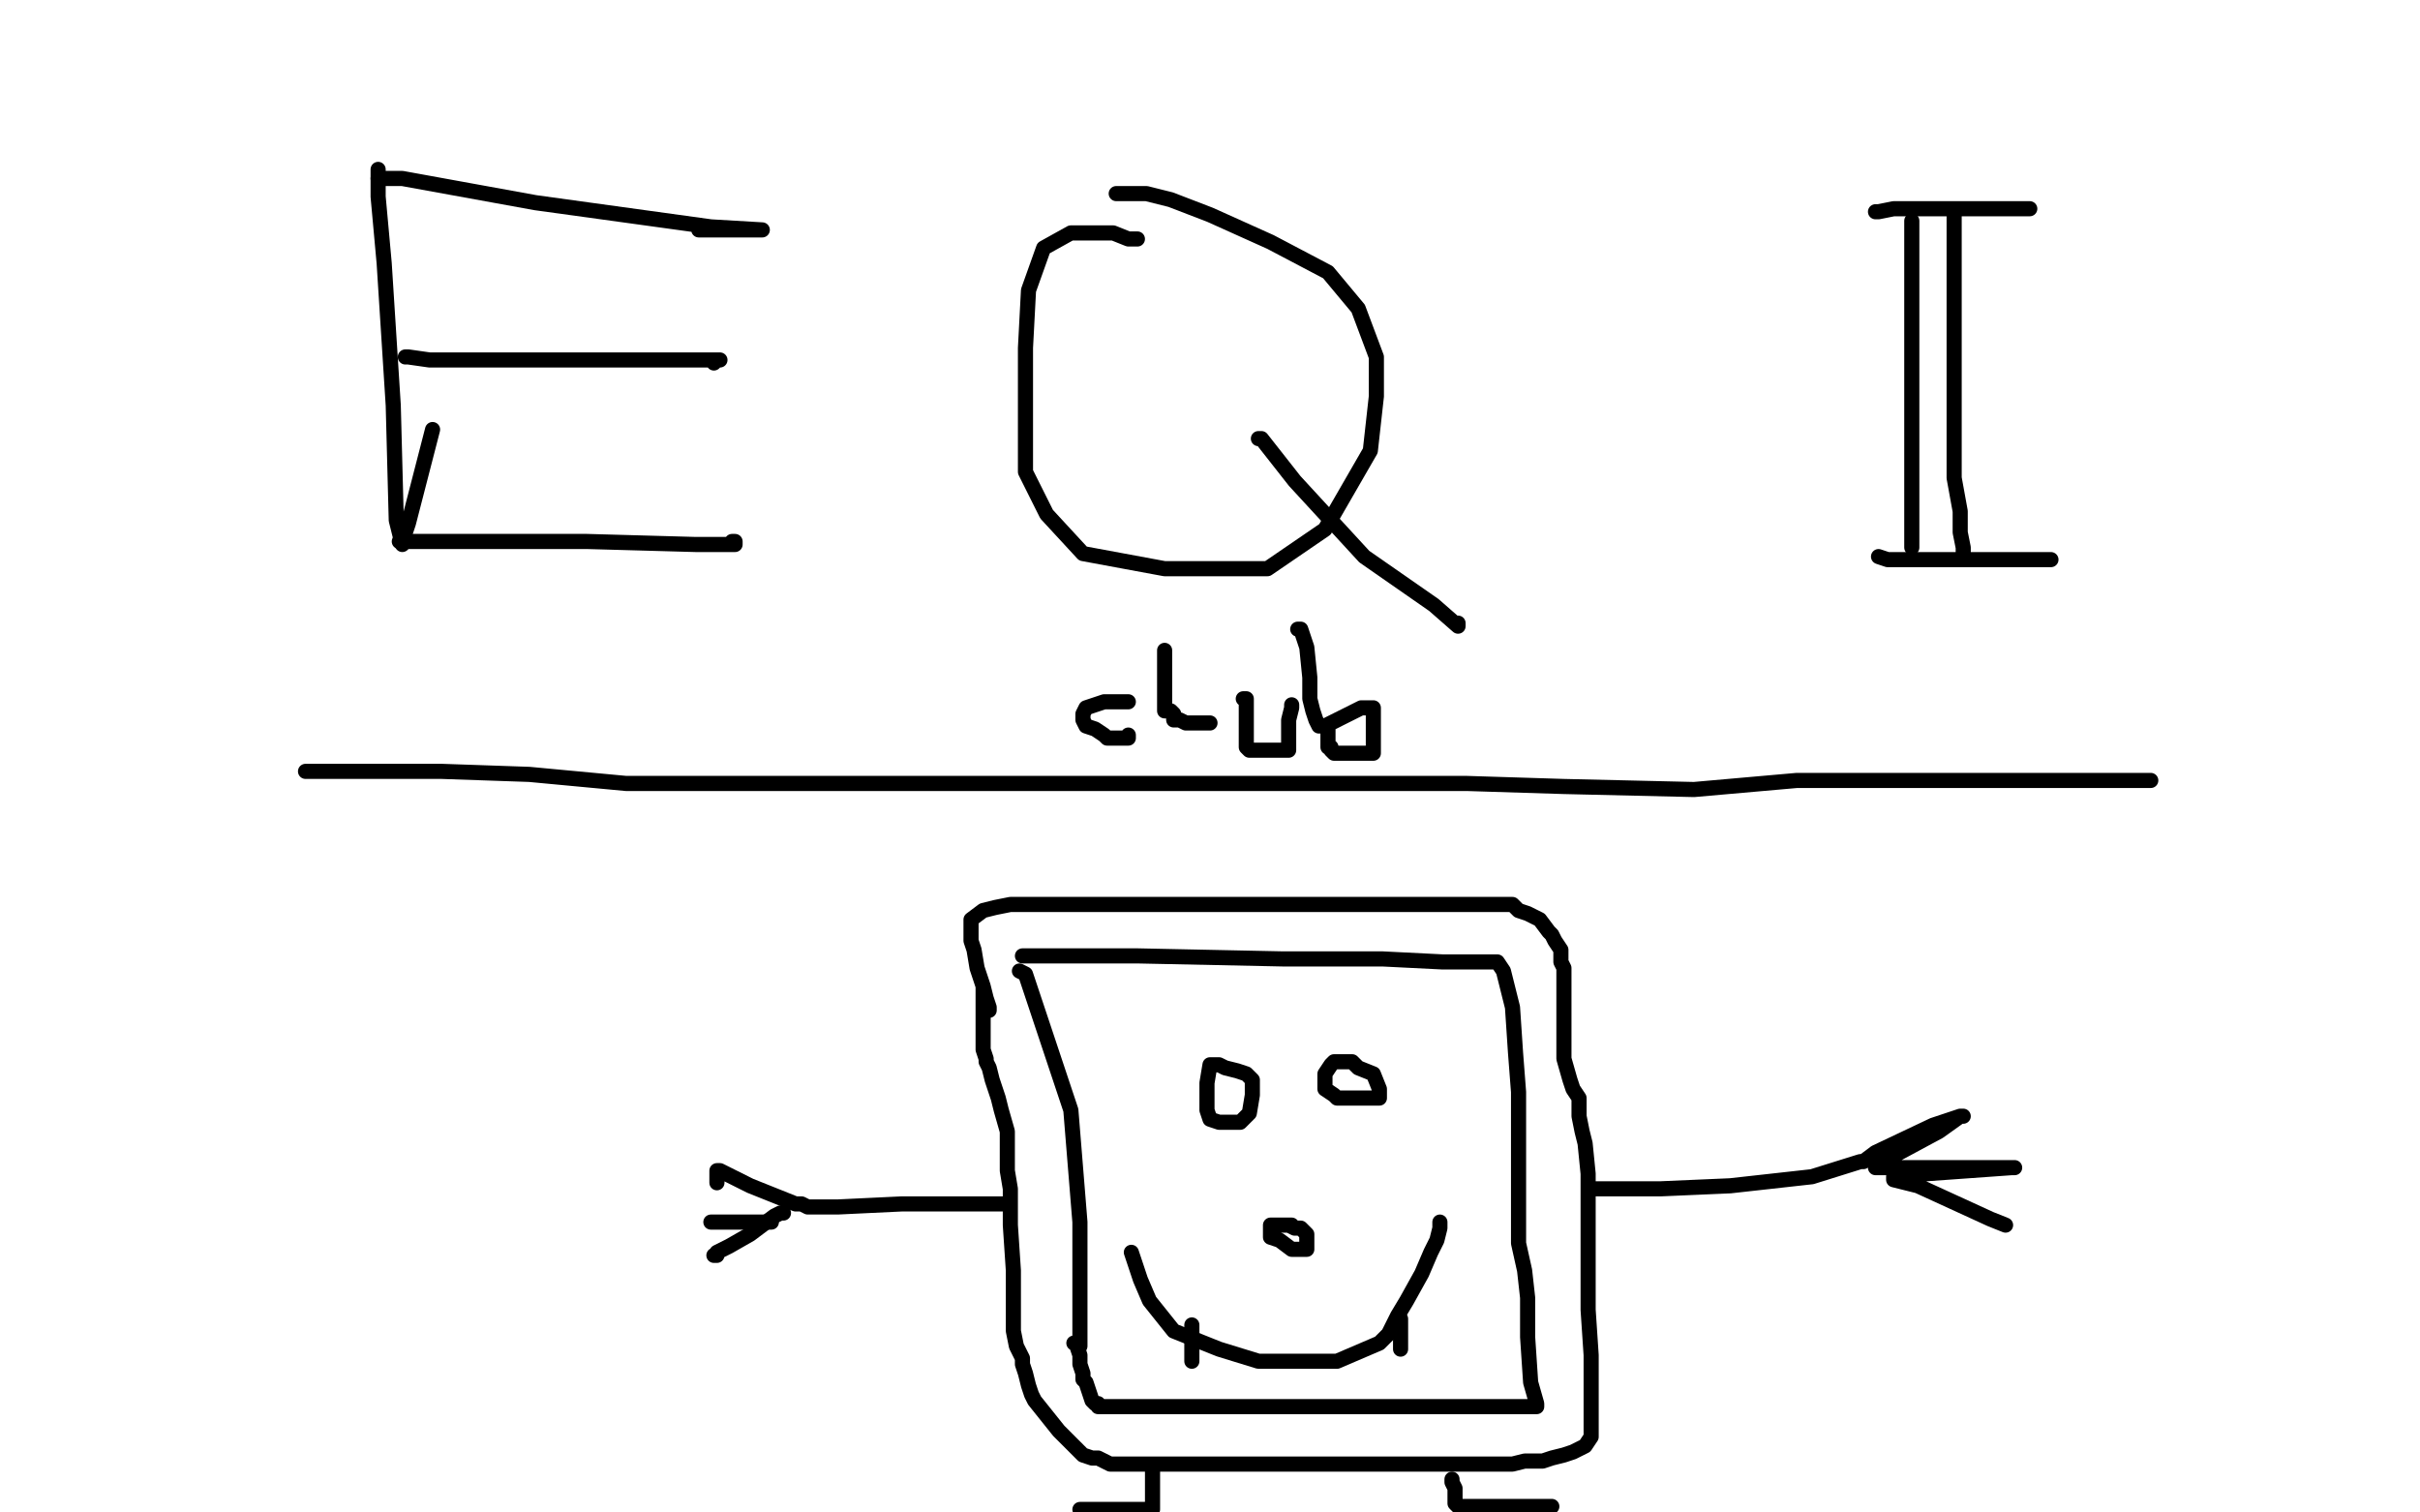 <?xml version="1.0" standalone="no"?>
<!DOCTYPE svg PUBLIC "-//W3C//DTD SVG 1.1//EN"
"http://www.w3.org/Graphics/SVG/1.1/DTD/svg11.dtd">

<svg width="800" height="500" version="1.1" xmlns="http://www.w3.org/2000/svg" xmlns:xlink="http://www.w3.org/1999/xlink" style="stroke-antialiasing: false"><desc>This SVG has been created on https://colorillo.com/</desc><rect x='0' y='0' width='800' height='500' style='fill: rgb(255,255,255); stroke-width:0' /><polyline points="152,350 159,347 159,347 183,340 183,340 258,324 258,324 315,319 315,319 320,316 320,316 264,315 184,315 137,315 141,315 207,297 462,239 641,218 626,218 451,214 261,203 24,179 34,136 129,119 333,119 384,117 374,118 198,93 24,67 18,40 102,40 232,40 291,40 241,40 68,33 246,1 255,4 213,16 35,21 39,2 118,2 193,1 185,1 107,1 6,3 7,10 23,10 26,10 25,9 11,9 1,9 2,9 17,9 34,9 34,19 9,36 0,44 13,30 27,8 32,1 32,5 33,42 33,92 33,111 33,110 33,100 27,61 23,46 23,45 23,63 23,112 23,131 23,130 23,124 23,95 22,73 22,69 22,73 22,106 22,117 22,116 22,99 22,76 22,64 22,63 22,90 22,95 22,96 21,96 17,88 10,69 6,56 4,50 4,53 4,63 4,80 4,85 4,88 4,96 4,104 4,111 4,123 4,142 4,153 4,167 4,185 4,204 4,223 4,243 4,258 4,279 4,287 4,298 4,310 4,322 4,337 4,356 4,370 4,399 4,415 4,437 4,447 4,458 4,470 4,483 4,494 9,499 10,498 12,496 14,495 16,495 21,495 27,494 31,494 35,494 42,494 51,494 57,494 69,494 85,494 108,494 135,494 168,494 219,494 312,494 355,493 390,495 410,495 433,495 461,495 483,495 510,495 531,496 556,496 576,498 595,498 610,498 623,498 640,498 655,498 681,498 704,498 716,498 728,498 745,498 762,498 771,498 772,498 779,498 789,498 793,498 799,498 798,470 790,470 775,470 766,470 757,470 750,470 743,470 732,470 719,470 711,470 705,470 695,470 687,470 677,470 659,470 648,470 626,470 600,470 587,470 570,470 548,470 531,470 502,470 464,470 423,470 396,470 357,470 335,469 314,468 288,467 260,467 236,467 214,467 195,467 170,466 138,466 96,466 61,463 32,463 17,463 2,463 1,470 5,470 12,470 22,470 28,470 33,470 35,470 34,470 31,470 27,470 23,470 21,470 21,469 20,461 18,456 17,453 17,451 17,449 17,448 18,448 23,448 35,448 54,448 79,448 94,448 120,448 148,448 173,448 189,448 221,448 251,448 280,448 306,448 337,448 391,448 444,448 487,448 515,448 554,448 591,449 620,449 652,450 694,458 729,465 738,466 744,466 751,466 760,467 763,467 764,467 768,467 778,467 787,467 788,467 789,465 793,456 795,449 795,445 795,441 797,437 797,436 796,436 782,436 765,436 754,436 736,436 710,436 687,436 656,436 640,436 622,436 598,436 575,436 555,436 539,436 522,436 504,436 474,436 453,436 437,436 407,436 370,438 331,438 298,438 275,438 252,438 225,438 195,438 155,438 132,438 113,438 94,438 80,438 64,438 48,438 36,438 22,438 15,437 12,435 12,434 12,429 13,422 15,420 16,420 19,420 37,420 63,420 91,420 118,420 145,420 171,420 203,420 234,420 267,420 297,420 330,420 365,420 402,420 436,419 468,421 487,424 526,430 569,432 597,433 626,436 659,439 695,440 723,440 753,441 772,441 794,441 798,406 794,406 789,404 787,403 785,402 783,395 779,384 776,375 775,371 773,366 771,353 770,346 769,345 769,347 773,361 784,394 789,407 789,409 789,408 789,401 789,386 791,383 791,382 790,382 786,383 779,388 778,389 780,389 781,389 781,391 770,399 742,407 711,408 681,408 653,408 622,408 586,407 553,407 519,407 501,407 478,407 450,407 414,408 375,408 329,408 285,404 249,404 232,403 231,403 236,403 319,403 504,401 713,395 784,398 772,398 555,398 188,398 21,398 202,400 534,400 593,402 344,393 31,391 10,365 218,361 662,362 666,365 475,360 27,349 32,349 357,353 540,383 554,393 310,393 61,370 255,370 620,442 597,450 275,445 23,372 193,372 604,430 595,439 259,423 61,357 260,357 720,390 780,402 617,377 238,310 131,282 281,282 715,345 779,364 583,359 238,340 164,338 310,338 735,394 746,428 447,396 137,339 14,299 267,295 584,306 793,327 593,323 141,240 39,189 444,189 723,226 769,247 353,206 46,133 39,124 431,116 716,119 696,126 355,91 37,8 425,6 695,32 762,49 556,33 685,16 746,41 403,14 435,16 599,58 723,100 663,108 382,82 213,37 305,33 797,129 599,93 253,12 741,3 791,32 660,2 788,14 778,16 761,13 792,21 790,20 785,18 760,10 757,8 783,8 795,11 782,13 777,11 781,11 797,11 799,10 796,10 795,10 798,9 799,8 772,9 638,10 488,8 473,8 551,5 719,5 773,5 700,9 489,9 405,9 435,9 609,22 753,65 741,71 522,71 361,65 337,55 575,50 786,58 769,66 544,59 354,44 358,40 546,40 768,51 798,66 607,72 359,41 316,31 447,25 673,49 682,55 471,58 279,58 187,55 257,55 512,61 605,78 353,80 35,45 233,56 485,61 467,68 221,68 23,56 137,72 218,84 187,85 78,85 272,85 476,91 284,93 83,67 302,80 594,132 588,141 269,141 20,137 276,137 576,169 545,177 174,160 20,120 234,133 609,206 573,237 193,212 25,193 215,201 637,301 605,318 340,315 12,257 180,265 533,324 577,343 268,333 6,285 194,285 600,298 563,301 280,271 15,219 196,219 556,238 519,246 154,236 16,206 202,206 585,258 667,296 447,297 276,275 291,267 476,267 698,296 709,308 456,293 360,263 464,262 732,301 776,325 585,293 396,232 521,225 775,239 763,246 569,191 422,145 554,145 790,168 752,136 587,86 463,44 657,42 748,91 623,67 540,46 656,45 786,87 699,72 658,64 707,61 797,86 706,55 663,41 736,38 795,69 759,58 747,54 775,36 735,26 729,24 782,24 786,41 719,36 647,23 650,22 751,22 791,48 761,48 728,43 735,43 760,75 668,75 550,63 567,63 657,66 747,79 742,87 623,92 589,94 662,91 771,158 647,158 457,147 479,147 638,147 753,183 631,183 491,166 548,162 731,167 765,183 675,169 506,125 513,121 722,125 766,168 648,160 553,152 628,153 775,219 662,203 543,183 549,180 688,195 770,252 657,222 497,171 559,166 711,167 773,212 704,206 657,193 686,190 761,213 671,184 639,173 726,173 785,174 748,167 749,167 794,184 748,174 737,170 766,175 792,210 765,210 764,209 787,214 755,210 732,201 737,198 776,195 796,199 780,201 741,203 733,207 769,218 792,225 782,228 698,228 632,228 624,229 725,236 791,289 709,289 565,264 577,264 673,267 731,285 739,295 643,295 585,290 612,287 795,285 791,288 712,288 581,257 580,253 669,249 761,264 794,275 711,271 584,232 586,230 682,228 748,230 716,233 568,229 549,226 584,226 729,239 779,252 756,259 651,259 598,257 622,257 728,274 798,305 727,317 558,319 495,321 505,321 608,324 656,338 628,343 546,343 542,343 583,343 636,343 668,346 646,349 540,344 511,344 534,344 584,343 603,348 512,360 292,361 206,365 219,366 353,368 467,382 475,389 363,393 181,393 152,391 298,391 487,393 740,394 748,397 623,395 509,384 510,384 658,381 737,383 606,368 564,366 634,361 715,361 730,363 710,365 676,365 674,365 701,366 757,374 773,374 759,376 750,378 750,379 750,380 750,381 750,382 755,383 773,387 773,388 748,399 646,410 480,412 329,418 265,436 248,436 241,439 226,442 176,449 156,451 141,451 123,451 120,450 118,443 118,432 118,427 118,422 118,417 118,415 118,414 116,413 112,405 106,386 99,367 92,354 84,345 77,339 73,337 67,335 56,335 49,335 46,335 47,335 50,329 59,309 65,296 70,281 79,259 92,240 115,223 124,213 131,200 137,186 146,172 151,162 153,156 152,156 148,158 128,172 116,178 115,178 114,178 112,178 108,178 106,178 105,178 105,176 105,171 113,166 114,166 113,166 109,164 98,164 82,164 72,164 67,164 63,163 55,162 44,162 38,160 36,159 36,158 36,157 44,153 52,141 52,132 50,128 47,123 41,118 35,112 32,106 32,100 33,91 36,87 39,85 43,84 46,84 48,84 53,93 56,98 57,98 57,100 67,102 79,106 91,108 96,108 99,108 104,108 116,108 144,110 159,110 189,110 200,110 205,110 208,110 210,110 211,110 202,111 182,111 151,111 118,111 98,111 100,111 143,111 212,111 259,111 262,111 237,111 136,111 98,110 102,108 236,108 361,108 393,108 394,108 400,108 448,108 528,108 538,108 539,108 540,108 541,108 547,107 564,97 577,88 576,88 568,101 537,140 518,169 518,170 521,165 548,125 566,94 567,87 567,94 561,154 556,163 556,162 550,150 546,144 541,140" style="fill: none; stroke: #ffffff; stroke-width: 30; stroke-linejoin: round; stroke-linecap: round; stroke-antialiasing: false; stroke-antialias: 0; opacity: 1.0"/>
<polyline points="125,56 125,57 125,57 125,65 125,65 127,87 127,87 130,134 130,134 131,172 133,180 133,179 135,173 143,142" style="fill: none; stroke: #000000; stroke-width: 5; stroke-linejoin: round; stroke-linecap: round; stroke-antialiasing: false; stroke-antialias: 0; opacity: 1.0"/>
<polyline points="125,59 126,59 126,59 133,59 133,59 177,67 177,67 235,75 235,75 252,76 251,76 249,76 231,76" style="fill: none; stroke: #000000; stroke-width: 5; stroke-linejoin: round; stroke-linecap: round; stroke-antialiasing: false; stroke-antialias: 0; opacity: 1.0"/>
<polyline points="134,118 135,118 135,118 142,119 142,119 172,119 172,119 200,119 200,119 230,119 238,119 237,119 236,120" style="fill: none; stroke: #000000; stroke-width: 5; stroke-linejoin: round; stroke-linecap: round; stroke-antialiasing: false; stroke-antialias: 0; opacity: 1.0"/>
<polyline points="132,179 135,179 135,179 153,179 153,179 194,179 194,179 230,180 230,180 242,180 243,180 243,179 242,179" style="fill: none; stroke: #000000; stroke-width: 5; stroke-linejoin: round; stroke-linecap: round; stroke-antialiasing: false; stroke-antialias: 0; opacity: 1.0"/>
<polyline points="376,79 375,79 375,79 373,79 373,79 368,77 368,77 362,77 362,77 354,77 345,82 340,96 339,115 339,130 339,156 346,170 358,183 385,188 400,188 419,188 438,175 453,149 455,131 455,118 449,102 439,90 420,80 400,71 387,66 379,64 370,64 369,64" style="fill: none; stroke: #000000; stroke-width: 5; stroke-linejoin: round; stroke-linecap: round; stroke-antialiasing: false; stroke-antialias: 0; opacity: 1.0"/>
<polyline points="416,145 417,145 417,145 428,159 428,159 451,184 451,184 474,200 482,207 482,206" style="fill: none; stroke: #000000; stroke-width: 5; stroke-linejoin: round; stroke-linecap: round; stroke-antialiasing: false; stroke-antialias: 0; opacity: 1.0"/>
<polyline points="632,73 632,75 632,75 632,86 632,86 632,114 632,114 632,145 632,145 632,171 632,171 632,181 632,180 632,173 632,154" style="fill: none; stroke: #000000; stroke-width: 5; stroke-linejoin: round; stroke-linecap: round; stroke-antialiasing: false; stroke-antialias: 0; opacity: 1.0"/>
<polyline points="646,71 646,72 646,72 646,81 646,81 646,97 646,97 646,122 646,122 646,158 648,169 648,176 649,181 649,182 649,183" style="fill: none; stroke: #000000; stroke-width: 5; stroke-linejoin: round; stroke-linecap: round; stroke-antialiasing: false; stroke-antialias: 0; opacity: 1.0"/>
<polyline points="620,70 621,70 621,70 626,69 626,69 634,69 634,69 646,69 646,69 661,69 671,69 670,69 668,69" style="fill: none; stroke: #000000; stroke-width: 5; stroke-linejoin: round; stroke-linecap: round; stroke-antialiasing: false; stroke-antialias: 0; opacity: 1.0"/>
<polyline points="621,184 624,185 624,185 638,185 638,185 649,185 649,185 663,185 663,185 674,185 678,185" style="fill: none; stroke: #000000; stroke-width: 5; stroke-linejoin: round; stroke-linecap: round; stroke-antialiasing: false; stroke-antialias: 0; opacity: 1.0"/>
<polyline points="101,255 102,255 102,255 106,255 106,255 124,255 124,255 146,255 146,255 175,256 207,259 247,259 291,259 324,259 355,259 386,259 421,259 456,259 485,259 517,260 560,261 594,258 606,258 617,258 634,258 650,258 662,258 667,258 675,258 699,258 711,258" style="fill: none; stroke: #000000; stroke-width: 5; stroke-linejoin: round; stroke-linecap: round; stroke-antialiasing: false; stroke-antialias: 0; opacity: 1.0"/>
<polyline points="337,321 339,322 339,322 354,367 354,367 357,404 357,404 357,436 357,436 357,445 357,444 357,438 357,423" style="fill: none; stroke: #000000; stroke-width: 5; stroke-linejoin: round; stroke-linecap: round; stroke-antialiasing: false; stroke-antialias: 0; opacity: 1.0"/>
<polyline points="338,316 341,316 341,316 361,316 361,316 376,316 376,316 424,317 424,317 457,317 477,318 490,318 493,318 494,318 495,318 497,321 500,333 501,348 502,361 502,375 502,390 502,398 502,411 504,420 505,429 505,442 506,457 508,464 508,465 507,465 505,465 499,465 488,465 472,465 451,465 428,465 407,465 396,465 386,465 377,465 373,465 369,465 367,465 364,465 363,465 363,464 362,464 361,463 360,460 359,457 358,456 358,454 357,451 357,450 357,448 356,445 356,444 355,444" style="fill: none; stroke: #000000; stroke-width: 5; stroke-linejoin: round; stroke-linecap: round; stroke-antialiasing: false; stroke-antialias: 0; opacity: 1.0"/>
<polyline points="327,334 327,333 327,333 326,330 326,330 325,326 325,326 323,320 323,320 322,314 322,314 321,311 321,308 321,305 321,304 325,301 329,300 334,299 336,299 338,299 340,299 345,299 353,299 357,299 363,299 375,299 384,299 390,299 398,299 407,299 413,299 420,299 423,299 427,299 436,299 446,299 450,299 456,299 464,299 474,299 479,299 482,299 487,299 491,299 494,299 497,299 499,299 500,299 502,301 505,302 509,304 512,308 513,309 514,311 516,314 516,318 517,320 517,323 517,329 517,333 517,337 517,341 517,345 517,350 519,357 520,360 522,363 522,369 523,374 524,378 525,388 525,394 525,400 525,405 525,411 525,417 525,424 525,433 526,448 526,454 526,458 526,461 526,464 526,468 526,472 526,475 524,478 522,479 520,480 517,481 513,482 510,483 507,483 504,483 500,484 495,484 489,484 478,484 464,484 456,484 447,484 439,484 431,484 423,484 416,484 412,484 406,484 400,484 394,484 391,484 387,484 383,484 377,484 371,484 367,484 365,483 363,482 361,482 358,481 354,477 350,473 346,468 342,463 341,461 340,458 339,454 338,451 338,449 336,445 335,440 335,434 335,427 335,420 334,405 334,398 334,393 333,387 333,381 333,374 331,367 330,363 328,357 327,353 326,351 326,350 325,347 325,345 325,342 325,339 325,336 325,333 325,331 325,328 325,327 325,326" style="fill: none; stroke: #000000; stroke-width: 5; stroke-linejoin: round; stroke-linecap: round; stroke-antialiasing: false; stroke-antialias: 0; opacity: 1.0"/>
<polyline points="403,352 401,352 401,352 400,352 400,352 399,358 399,358 399,367 399,367 400,370 403,371 404,371 407,371 410,371 413,368 414,362 414,357 412,355 409,354 405,353 403,352 402,352 401,352" style="fill: none; stroke: #000000; stroke-width: 5; stroke-linejoin: round; stroke-linecap: round; stroke-antialiasing: false; stroke-antialias: 0; opacity: 1.0"/>
<polyline points="445,351 444,351 444,351 442,351 442,351 441,351 441,351 440,352 438,355 438,358 438,360 441,362 442,363 445,363 447,363 452,363 456,363 456,362 456,360 454,355 449,353 447,351 445,351 444,351 443,351" style="fill: none; stroke: #000000; stroke-width: 5; stroke-linejoin: round; stroke-linecap: round; stroke-antialiasing: false; stroke-antialias: 0; opacity: 1.0"/>
<polyline points="374,414 375,417 375,417 377,423 377,423 380,430 380,430 388,440 388,440 403,446 403,446 416,450 423,450 431,450 442,450 456,444 459,441 462,435 465,430 470,421 473,414 475,410 476,406 476,404" style="fill: none; stroke: #000000; stroke-width: 5; stroke-linejoin: round; stroke-linecap: round; stroke-antialiasing: false; stroke-antialias: 0; opacity: 1.0"/>
<polyline points="427,405 426,405 426,405 423,405 423,405 420,405 420,405 420,406 420,407 420,409 423,410 427,413 428,413 430,413 432,413 432,412 432,408 431,407 430,406 428,406 426,405 421,405" style="fill: none; stroke: #000000; stroke-width: 5; stroke-linejoin: round; stroke-linecap: round; stroke-antialiasing: false; stroke-antialias: 0; opacity: 1.0"/>
<polyline points="333,398 332,398 332,398 326,398 326,398 298,398 298,398 277,399 277,399 270,399 268,399 267,399 265,398 263,398 263,398 248,392 248,392 238,387 238,387 237,387 237,387 237,388 237,391" style="fill: none; stroke: #000000; stroke-width: 5; stroke-linejoin: round; stroke-linecap: round; stroke-antialiasing: false; stroke-antialias: 0; opacity: 1.0"/>
<polyline points="255,404 252,404 252,404 248,404 248,404 245,404 245,404 241,404 241,404 236,404 235,404" style="fill: none; stroke: #000000; stroke-width: 5; stroke-linejoin: round; stroke-linecap: round; stroke-antialiasing: false; stroke-antialias: 0; opacity: 1.0"/>
<polyline points="259,401 258,401 258,401 256,402 256,402 248,408 248,408 241,412 241,412 237,414 237,415 236,415" style="fill: none; stroke: #000000; stroke-width: 5; stroke-linejoin: round; stroke-linecap: round; stroke-antialiasing: false; stroke-antialias: 0; opacity: 1.0"/>
<polyline points="381,486 381,487 381,487 381,488 381,488 381,494 381,494 381,497 381,497 381,499 381,499 380,499 378,499 369,499 362,499 359,499 358,499 357,499" style="fill: none; stroke: #000000; stroke-width: 5; stroke-linejoin: round; stroke-linecap: round; stroke-antialiasing: false; stroke-antialias: 0; opacity: 1.0"/>
<polyline points="480,489 480,490 480,490 481,492 481,492 481,494 481,494 481,495 481,495 481,496 481,497 482,498 483,498 484,498 488,498 498,498 503,498 510,498 513,498" style="fill: none; stroke: #000000; stroke-width: 5; stroke-linejoin: round; stroke-linecap: round; stroke-antialiasing: false; stroke-antialias: 0; opacity: 1.0"/>
<polyline points="527,393 530,393 530,393 549,393 549,393 572,392 572,392 599,389 599,389 615,384 616,384 620,381 639,372 648,369 649,369 648,369 641,374 628,381 621,385 620,386 624,386 637,386 661,386 666,386 665,386 637,388 630,388 626,389 626,390 634,392 658,403 663,405" style="fill: none; stroke: #000000; stroke-width: 5; stroke-linejoin: round; stroke-linecap: round; stroke-antialiasing: false; stroke-antialias: 0; opacity: 1.0"/>
<polyline points="373,232 371,232 371,232 369,232 369,232 365,232 365,232 362,233 362,233 359,234 358,236 358,237 358,238 359,240 362,241 365,243 366,244 370,244 372,244 373,244 373,243" style="fill: none; stroke: #000000; stroke-width: 5; stroke-linejoin: round; stroke-linecap: round; stroke-antialiasing: false; stroke-antialias: 0; opacity: 1.0"/>
<polyline points="385,215 385,216 385,216 385,218 385,218 385,220 385,220 385,224 385,224 385,227 385,229 385,231 385,232 385,233 385,235 387,235 388,236 388,238 389,238 390,238 392,239 396,239 400,239" style="fill: none; stroke: #000000; stroke-width: 5; stroke-linejoin: round; stroke-linecap: round; stroke-antialiasing: false; stroke-antialias: 0; opacity: 1.0"/>
<polyline points="411,231 412,231 412,231 412,233 412,233 412,236 412,236 412,242 412,242 412,247 413,248 414,248 416,248 419,248 421,248 426,248 426,244 426,240 426,238 427,234 427,233" style="fill: none; stroke: #000000; stroke-width: 5; stroke-linejoin: round; stroke-linecap: round; stroke-antialiasing: false; stroke-antialias: 0; opacity: 1.0"/>
<polyline points="429,208 430,208 430,208 432,214 432,214 433,224 433,224 433,231 433,231 434,235 435,238 436,240 437,240 438,240 444,237 446,236 450,234 452,234 453,234 454,234 454,236 454,241 454,245 454,249 453,249 451,249 447,249 443,249 441,249 440,248 440,247 439,247 439,246 439,245 439,244 439,242 439,240" style="fill: none; stroke: #000000; stroke-width: 5; stroke-linejoin: round; stroke-linecap: round; stroke-antialiasing: false; stroke-antialias: 0; opacity: 1.0"/>
<polyline points="394,438 394,439 394,439 394,443 394,443 394,445 394,445 394,446 394,446 394,449 394,450" style="fill: none; stroke: #000000; stroke-width: 5; stroke-linejoin: round; stroke-linecap: round; stroke-antialiasing: false; stroke-antialias: 0; opacity: 1.0"/>
<polyline points="463,436 463,437 463,437 463,438 463,438 463,440 463,440 463,443 463,443 463,445 463,446" style="fill: none; stroke: #000000; stroke-width: 5; stroke-linejoin: round; stroke-linecap: round; stroke-antialiasing: false; stroke-antialias: 0; opacity: 1.0"/>
</svg>

